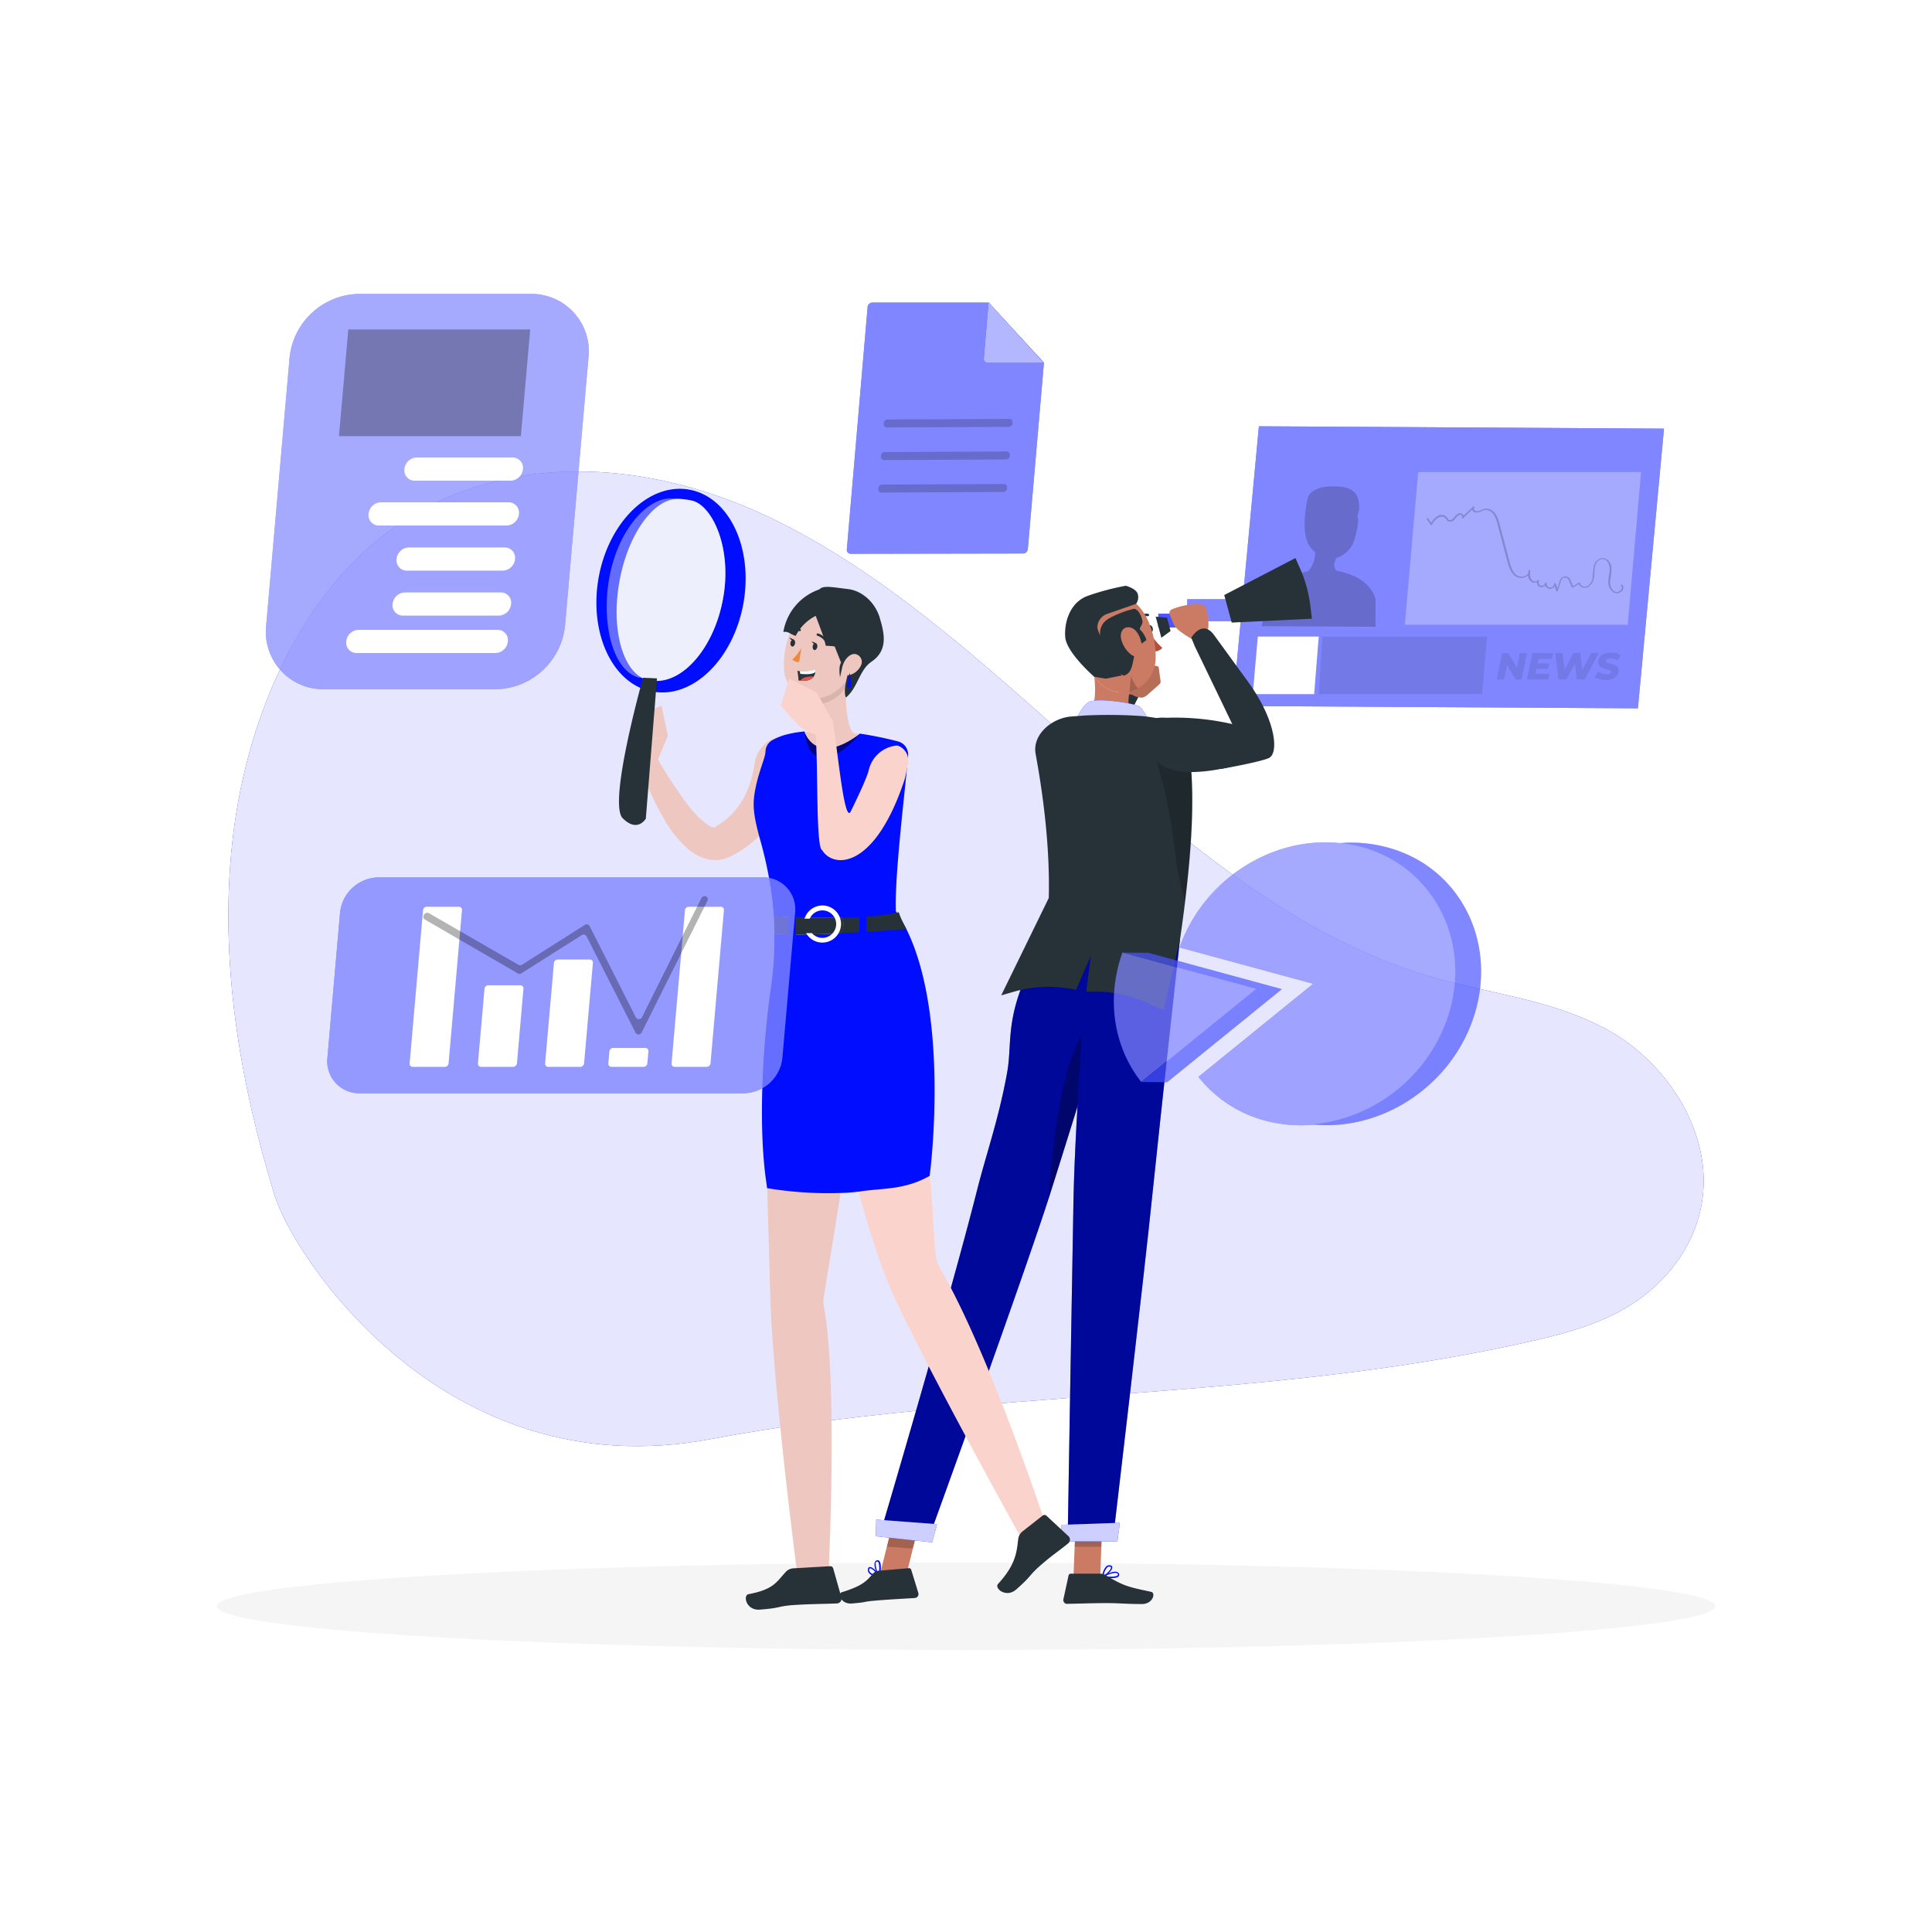 <svg class="animated" id="freepik_stories-analyze" xmlns="http://www.w3.org/2000/svg" viewBox="0 0 500 500" version="1.1" xmlns:xlink="http://www.w3.org/1999/xlink" xmlns:svgjs="http://svgjs.com/svgjs"><style>svg#freepik_stories-analyze:not(.animated) .animable {opacity: 0;}svg#freepik_stories-analyze.animated #freepik--News--inject-77 {animation: 3s Infinite  linear floating;animation-delay: 0s;}svg#freepik_stories-analyze.animated #freepik--Document--inject-77 {animation: 3s Infinite  linear floating;animation-delay: 0s;}svg#freepik_stories-analyze.animated #freepik--Info--inject-77 {animation: 3s Infinite  linear floating;animation-delay: 0s;}svg#freepik_stories-analyze.animated #freepik--character-2--inject-77 {animation: 1.5s 1 forwards cubic-bezier(.36,-0.01,.5,1.38) slideUp,1.5s Infinite  linear floating;animation-delay: 0s,1.5s;}svg#freepik_stories-analyze.animated #freepik--character-1--inject-77 {animation: 1.5s 1 forwards cubic-bezier(.36,-0.01,.5,1.38) slideUp,1.5s Infinite  linear floating;animation-delay: 0s,1.5s;}svg#freepik_stories-analyze.animated #freepik--chart-2--inject-77 {animation: 3s Infinite  linear floating;animation-delay: 0s;}svg#freepik_stories-analyze.animated #freepik--chart-1--inject-77 {animation: 3s Infinite  linear floating;animation-delay: 0s;}            @keyframes floating {                0% {                    opacity: 1;                    transform: translateY(0px);                }                50% {                    transform: translateY(-10px);                }                100% {                    opacity: 1;                    transform: translateY(0px);                }            }                    @keyframes slideUp {                0% {                    opacity: 0;                    transform: translateY(30px);                }                100% {                    opacity: 1;                    transform: inherit;                }            }        </style><g id="freepik--background-simple--inject-77" class="animable" style="transform-origin: 250px 248.142px;"><path d="M71.1,309.47c-9-29.22-14.34-60.56-11-91.35s16.22-61,38-78.68c27.9-22.57,65.9-21.27,97.59-7.14s58.69,39.36,85.74,63.3S337,243,369.94,252.67c15.68,4.59,32.26,6,46.8,14.26s26.94,26.3,23.62,44.82c-2,11.28-9.51,20.38-18.17,25.86s-18.47,7.84-28.14,10c-69.26,15.31-140.59,11.73-210.18,24.84C114.68,385.47,75.77,324.68,71.1,309.47Z" style="fill: rgb(0, 13, 255); transform-origin: 250px 248.142px;" id="elkrcflx4e82" class="animable"></path><g id="elbhz8kqpqpja"><path d="M71.1,309.47c-9-29.22-14.34-60.56-11-91.35s16.22-61,38-78.68c27.9-22.57,65.9-21.27,97.59-7.14s58.69,39.36,85.74,63.3S337,243,369.94,252.67c15.68,4.59,32.26,6,46.8,14.26s26.94,26.3,23.62,44.82c-2,11.28-9.51,20.38-18.17,25.86s-18.47,7.84-28.14,10c-69.26,15.31-140.59,11.73-210.18,24.84C114.68,385.47,75.77,324.68,71.1,309.47Z" style="fill: rgb(255, 255, 255); opacity: 0.9; transform-origin: 250px 248.142px;" class="animable"></path></g></g><g id="freepik--Shadow--inject-77" class="animable" style="transform-origin: 250px 415.69px;"><ellipse id="freepik--path--inject-77" cx="250" cy="415.69" rx="193.89" ry="11.32" style="fill: rgb(245, 245, 245); transform-origin: 250px 415.69px;" class="animable"></ellipse></g><g id="freepik--News--inject-77" class="animable" style="transform-origin: 374.84px 146.815px;"><g id="freepik--monitor-screen--inject-77" class="animable" style="transform-origin: 374.84px 146.815px;"><g id="freepik--PC--inject-77" class="animable" style="transform-origin: 374.84px 146.815px;"><polygon points="423.89 183.31 319.04 182.71 325.8 110.32 430.64 110.93 423.89 183.31" style="fill: rgb(0, 13, 255); transform-origin: 374.84px 146.815px;" id="elvpkzif55u9" class="animable"></polygon></g></g><g id="elqz86okpxfv7"><polygon points="325.8 110.32 319.04 182.71 423.89 183.31 430.64 110.93 325.8 110.32" style="fill: rgb(255, 255, 255); opacity: 0.5; transform-origin: 374.84px 146.815px;" class="animable"></polygon></g><g id="elxljkynd2e"><g style="opacity: 0.2; transform-origin: 341.245px 144.031px;" class="animable"><path d="M350,148.93a19.68,19.68,0,0,0-2.56-.88,13.62,13.62,0,0,0-1.54-.33,2.28,2.28,0,0,1-.59-1.86,7.82,7.82,0,0,1,.51-1.37l-.1-.07a7,7,0,0,0,4.7-4.42,25.3,25.3,0,0,0,1.1-5.22c0-.26-.24-1.16-.2-1.42s.31-.87.34-1.09a7.26,7.26,0,0,0-.52-4.08c-.92-1.49-2.33-2.18-5.42-2.31-3.86-.18-6.91,1-7.35,3.27-2.19,11.2,1.15,12.84,2,13.79a7.63,7.63,0,0,1-1.76,4.87,13.3,13.3,0,0,0-3.93,1.36c-.86.46-4.34,2.24-4.86,3.06-1.85,3-3.32,9.82-3.32,9.82l29.49.15v-7.12a8.61,8.61,0,0,0-.65-1.64A10.36,10.36,0,0,0,350,148.93Z" id="eln8htx3tkxif" class="animable" style="transform-origin: 341.245px 144.031px;"></path></g></g><polygon points="340.1 179.64 324.22 179.64 325.52 164.75 341.29 164.75 340.1 179.64" style="fill: rgb(255, 255, 255); transform-origin: 332.755px 172.195px;" id="elfin50h9kblf" class="animable"></polygon><g id="el6i4a740sfxb"><polygon points="342.24 164.75 384.86 164.75 383.56 179.64 341.29 179.64 342.24 164.75" style="opacity: 0.1; transform-origin: 363.075px 172.195px;" class="animable"></polygon></g><g id="elqrw8ya6ermh"><polygon points="421.25 161.68 363.57 161.68 367.03 122.16 424.71 122.16 421.25 161.68" style="fill: rgb(255, 255, 255); opacity: 0.3; transform-origin: 394.14px 141.92px;" class="animable"></polygon></g><g id="el3ohldce9rzm"><g style="opacity: 0.2; transform-origin: 394.682px 142.285px;" class="animable"><path d="M418.32,153.52a1.49,1.49,0,0,1-.54-.11,3.1,3.1,0,0,1-1.54-3.12,13.11,13.11,0,0,1,.17-1.42,8.32,8.32,0,0,0,.16-2c-.08-1.05-.79-2.19-1.8-2.21a2.11,2.11,0,0,0-1.86,1.63,7.31,7.31,0,0,0-.28,1.89c0,.33,0,.65-.08,1a3.57,3.57,0,0,1-1.41,2.67,2,2,0,0,1-1.82.08,1.46,1.46,0,0,1-.75-.76l-1.49.89a.2.2,0,0,1-.17,0,.19.19,0,0,1-.14-.11,16,16,0,0,1-.74-1.76,1,1,0,0,0-1-.68h0a1,1,0,0,0-1,.72l-.87,2.68a.21.21,0,0,1-.2.15h0a.23.23,0,0,1-.21-.15l-.42-1.2a1.53,1.53,0,0,1-.26.31,1.42,1.42,0,0,1-1,.37,1.4,1.4,0,0,1-1-.5,1.46,1.46,0,0,1-.22-.35,1.73,1.73,0,0,1-.29.23,1.26,1.26,0,0,1-1,.14,1.28,1.28,0,0,1-.75-.73.35.35,0,0,0-.6-.35,1.75,1.75,0,0,1-1.38-.75,2.77,2.77,0,0,1-.38-1.2,2.36,2.36,0,0,1-.42.33,2.7,2.7,0,0,1-2.72,0c-1.28-.82-1.79-2.39-2.2-3.92l-2.54-9.57a7.67,7.67,0,0,0-1.05-2.62,2.5,2.5,0,0,0-2.29-1.1,4.08,4.08,0,0,0-.84.31,3.42,3.42,0,0,1-1.15.35A1.33,1.33,0,0,1,381,132l0-.1-2.34,2.21a.22.22,0,0,1-.29,0,.23.23,0,0,1,0-.29.23.23,0,0,0,0-.31.69.69,0,0,0-.71-.24,2.09,2.09,0,0,0-.88.78c-.1.12-.19.24-.29.35a1.41,1.41,0,0,1-1.83.44,1.62,1.62,0,0,1-.36-.44,1.53,1.53,0,0,0-.14-.21,1.55,1.55,0,0,0-2-.19,5,5,0,0,0-1.56,1.8.19.19,0,0,1-.17.1.23.23,0,0,1-.19-.09l-.94-1.33a.22.22,0,1,1,.35-.25l.76,1.06a4.79,4.79,0,0,1,1.53-1.67,1.83,1.83,0,0,1,2.72.55,1.24,1.24,0,0,0,.25.33c.37.28.95-.05,1.25-.39q.13-.15.27-.33a2.54,2.54,0,0,1,1.08-.92,1.12,1.12,0,0,1,1.19.39.82.82,0,0,1,.11.17l2.44-2.31a.21.21,0,0,1,.3,0,.22.22,0,0,1,0,.3.32.32,0,0,0-.06.39,1,1,0,0,0,.84.52,3,3,0,0,0,1-.32,4.37,4.37,0,0,1,.94-.33,2.87,2.87,0,0,1,2.72,1.27,8,8,0,0,1,1.12,2.76l2.54,9.57c.4,1.51.86,2.93,2,3.66a2.25,2.25,0,0,0,2.27,0,1.39,1.39,0,0,0,.64-.79l0-.44a.22.22,0,0,1,.21-.2h0a.23.23,0,0,1,.22.2,1.67,1.67,0,0,1,0,.5,2.85,2.85,0,0,0,.32,1.74,1.29,1.29,0,0,0,1,.55h0a.7.7,0,0,0,.61-.29.22.22,0,0,1,.29-.06.21.21,0,0,1,.08.29.84.84,0,0,0,0,.68.82.82,0,0,0,1.56-.18.22.22,0,0,1,.24-.18.21.21,0,0,1,.18.24,1,1,0,0,0,.24.71,1,1,0,0,0,.66.35,1,1,0,0,0,.7-.26,1,1,0,0,0,.33-.67.21.21,0,0,1,.18-.21.22.22,0,0,1,.24.14l.42,1.21.67-2.07a1.48,1.48,0,0,1,1.4-1h0a1.43,1.43,0,0,1,1.37,1c.19.51.4,1,.63,1.51l1.53-.92a.2.2,0,0,1,.2,0,.2.2,0,0,1,.12.17,1,1,0,0,0,.59.72,1.49,1.49,0,0,0,1.41-.05,3.16,3.16,0,0,0,1.21-2.36c0-.31.06-.62.08-.93a8.15,8.15,0,0,1,.3-2,2.56,2.56,0,0,1,2.29-1.93,2.64,2.64,0,0,1,2.21,2.62,8.31,8.31,0,0,1-.16,2.06,11.06,11.06,0,0,0-.17,1.38,2.69,2.69,0,0,0,1.27,2.7,1.36,1.36,0,0,0,1.48-.49.8.8,0,0,0,.11-1,.22.22,0,1,1,.35-.25,1.19,1.19,0,0,1-.12,1.49A1.9,1.9,0,0,1,418.32,153.52Z" id="elp8vd53dwj19" class="animable" style="transform-origin: 394.682px 142.285px;"></path></g></g><g id="elzrlz7eerf6l"><g style="opacity: 0.1; transform-origin: 403.375px 172.435px;" class="animable"><path d="M395.17,169l-1.37,6.84h-1.59L390,172.11l-.75,3.75h-1.89l1.36-6.84h1.6l2.26,3.74.74-3.74Z" id="elg8wim9gbfaf" class="animable" style="transform-origin: 391.265px 172.43px;"></path><path d="M398.15,170.52l-.23,1.15h3l-.28,1.44h-3.05l-.24,1.25H401l-.31,1.5h-5.48l1.37-6.84h5.35l-.31,1.5Z" id="eldnd9mrjq8xo" class="animable" style="transform-origin: 398.57px 172.44px;"></path><path d="M413.73,169l-3.58,6.84h-2.07l-.5-4.12-2.18,4.12h-2.08l-.84-6.84h1.91l.52,4.37,2.31-4.37H409l.48,4.43,2.33-4.43Z" id="elter8rmwnib" class="animable" style="transform-origin: 408.105px 172.42px;"></path><path d="M412.75,175.26l.77-1.44a4.26,4.26,0,0,0,2.27.67c.74,0,1.17-.23,1.17-.6,0-.92-3.32-.42-3.32-2.56,0-1.48,1.26-2.45,3.28-2.45a4.83,4.83,0,0,1,2.47.59l-.71,1.44a3.42,3.42,0,0,0-1.87-.52c-.8,0-1.23.29-1.23.66,0,.94,3.32.4,3.32,2.51,0,1.47-1.29,2.43-3.29,2.43A5.36,5.36,0,0,1,412.75,175.26Z" id="elvqivq2i4df" class="animable" style="transform-origin: 416.07px 172.435px;"></path></g></g></g><g id="freepik--Document--inject-77" class="animable" style="transform-origin: 244.661px 110.77px;"><path d="M270.17,93.86,266,142.11a1.25,1.25,0,0,1-1.22,1.13l-44.62.08a1,1,0,0,1-1-1.12l5.38-62.76a1.25,1.25,0,0,1,1.22-1.13l30.06,0Z" style="fill: rgb(0, 13, 255); transform-origin: 244.661px 110.815px;" id="el068e5eebu8wp" class="animable"></path><g id="el6wxh8chpbt"><g style="opacity: 0.5; transform-origin: 244.661px 110.815px;" class="animable"><path d="M270.17,93.86,266,142.11a1.25,1.25,0,0,1-1.22,1.13l-44.62.08a1,1,0,0,1-1-1.12l5.38-62.76a1.25,1.25,0,0,1,1.22-1.13l30.06,0Z" style="fill: rgb(255, 255, 255); transform-origin: 244.661px 110.815px;" id="elil0a8y8vxd" class="animable"></path></g></g><g id="elwt7tovogq1"><path d="M261.22,108.41l-31.5.15a1,1,0,0,0-1,.89l0,.29a.8.8,0,0,0,.82.88l31.5-.15a1,1,0,0,0,1-.89l0-.29A.8.8,0,0,0,261.22,108.41Z" style="opacity: 0.2; transform-origin: 245.38px 109.515px;" class="animable"></path></g><g id="el4c0sjvmg8d8"><path d="M260.52,116.84,229,117a1,1,0,0,0-1,.89l0,.29a.79.79,0,0,0,.81.88l31.5-.15a1,1,0,0,0,1-.89l0-.29A.8.8,0,0,0,260.52,116.84Z" style="opacity: 0.2; transform-origin: 244.655px 117.95px;" class="animable"></path></g><g id="elx18p65ygqdk"><path d="M259.82,125.26l-31.5.15a1,1,0,0,0-1,.89l0,.29a.8.8,0,0,0,.81.89l31.5-.16a1,1,0,0,0,1-.89l0-.29A.8.8,0,0,0,259.82,125.26Z" style="opacity: 0.2; transform-origin: 243.974px 126.37px;" class="animable"></path></g><path d="M255.85,78.22l-1.24,14.56a1,1,0,0,0,1,1.12l14.51,0Z" style="fill: rgb(0, 13, 255); transform-origin: 262.361px 86.06px;" id="elonj8lsy9x" class="animable"></path><g id="elwjgd2pyqz6l"><path d="M255.85,78.22l-1.24,14.56a1,1,0,0,0,1,1.12l14.51,0Z" style="fill: rgb(255, 255, 255); opacity: 0.7; transform-origin: 262.361px 86.06px;" class="animable"></path></g></g><g id="freepik--Info--inject-77" class="animable" style="transform-origin: 110.591px 127.22px;"><g id="elwykt6jh0h5j"><g style="opacity: 0.7; transform-origin: 110.591px 127.22px;" class="animable"><path d="M128.35,178.38H83.93a14.87,14.87,0,0,1-15.05-16.49l6.06-69.33a18.37,18.37,0,0,1,17.94-16.5H137.3a14.87,14.87,0,0,1,15,16.5l-6.07,69.33A18.35,18.35,0,0,1,128.35,178.38Z" style="fill: rgb(0, 13, 255); transform-origin: 110.591px 127.22px;" id="elp1de3yy2ki" class="animable"></path><g id="el3e1s94sa33l"><path d="M128.35,178.38H83.93a14.87,14.87,0,0,1-15.05-16.49l6.06-69.33a18.37,18.37,0,0,1,17.94-16.5H137.3a14.87,14.87,0,0,1,15,16.5l-6.07,69.33A18.35,18.35,0,0,1,128.35,178.38Z" style="fill: rgb(255, 255, 255); opacity: 0.5; transform-origin: 110.591px 127.22px;" class="animable"></path></g></g></g><path d="M128.21,169H92.31a2.67,2.67,0,0,1-2.7-3h0a3.3,3.3,0,0,1,3.22-3h35.9a2.67,2.67,0,0,1,2.7,3h0A3.3,3.3,0,0,1,128.21,169Z" style="fill: rgb(255, 255, 255); transform-origin: 110.52px 166px;" id="elnsakgyl29id" class="animable"></path><path d="M132.11,124.4H107.37a2.66,2.66,0,0,1-2.7-3h0a3.29,3.29,0,0,1,3.22-3h24.74a2.67,2.67,0,0,1,2.7,3h0A3.3,3.3,0,0,1,132.11,124.4Z" style="fill: rgb(255, 255, 255); transform-origin: 119.999px 121.4px;" id="elf9kywvxs5zi" class="animable"></path><path d="M131.09,136h-33a2.66,2.66,0,0,1-2.7-3h0a3.29,3.29,0,0,1,3.21-3h33a2.67,2.67,0,0,1,2.7,3h0A3.29,3.29,0,0,1,131.09,136Z" style="fill: rgb(255, 255, 255); transform-origin: 114.844px 133px;" id="el13z6l5qp1t9m" class="animable"></path><path d="M130.07,147.68H105.33a2.67,2.67,0,0,1-2.7-3h0a3.29,3.29,0,0,1,3.22-3h24.74a2.67,2.67,0,0,1,2.7,3h0A3.29,3.29,0,0,1,130.07,147.68Z" style="fill: rgb(255, 255, 255); transform-origin: 117.96px 144.68px;" id="eldkco1o9kw0m" class="animable"></path><path d="M129.05,159.32H104.31a2.67,2.67,0,0,1-2.7-3h0a3.3,3.3,0,0,1,3.22-3h24.74a2.66,2.66,0,0,1,2.7,3h0A3.29,3.29,0,0,1,129.05,159.32Z" style="fill: rgb(255, 255, 255); transform-origin: 116.941px 156.32px;" id="elfyy0fho3tou" class="animable"></path><g id="el83xijznuhlp"><polygon points="134.8 112.88 87.72 112.88 90.14 85.26 137.22 85.26 134.8 112.88" style="opacity: 0.3; transform-origin: 112.47px 99.07px;" class="animable"></polygon></g></g><g id="freepik--character-2--inject-77" class="animable" style="transform-origin: 278.442px 279.77px;"><g id="eljetvunmibs"><rect x="299.77" y="158.82" width="12.67" height="3.57" style="fill: rgb(0, 13, 255); transform-origin: 306.105px 160.605px; transform: rotate(-15.16deg);" class="animable"></rect></g><g id="el5axxf8k3svl"><rect x="299.77" y="158.82" width="12.67" height="3.57" style="fill: rgb(255, 255, 255); opacity: 0.3; transform-origin: 306.105px 160.605px; transform: rotate(-15.16deg);" class="animable"></rect></g><polygon points="302.03 159.86 299.09 159.6 300.56 165.05 302.94 163.31 302.03 159.86" style="fill: rgb(38, 50, 56); transform-origin: 301.015px 162.325px;" id="elfigvvqiafdd" class="animable"></polygon><g id="elbtyxvm1ajct"><rect x="307.26" y="155.08" width="18.97" height="5.68" style="fill: rgb(0, 13, 255); transform-origin: 316.745px 157.92px; transform: rotate(-15.16deg);" class="animable"></rect></g><g id="eluczbfdf1hp"><rect x="307.26" y="155.08" width="18.97" height="5.68" style="fill: rgb(255, 255, 255); opacity: 0.5; transform-origin: 316.745px 157.92px; transform: rotate(-15.16deg);" class="animable"></rect></g><path d="M339.52,160.12l-20.75,1L316.83,154l18.43-9.58,1.29,2.92a34,34,0,0,1,2.56,9.39Z" style="fill: rgb(38, 50, 56); transform-origin: 328.175px 152.77px;" id="elnxf470av71m" class="animable"></path><path d="M275,207.81c0-6.62,3.31-10,5.9-14.24l9.36-15.23c.45-.73-2.41,3.92-.82,1.14.89-1.55,3.92-1.57,5.14,1-3.27,6-3.86,11-5.8,17.56a92.79,92.79,0,0,1-3.4,9C279.36,218.21,275,210.69,275,207.81Z" style="fill: rgb(38, 50, 56); transform-origin: 284.79px 195.614px;" id="elzgm3kb80cgl" class="animable"></path><path d="M289,180.5c.84-1.72,2.72-5.22,3.55-6.95a1.91,1.91,0,0,1,.55-.76,2,2,0,0,1,.69-.23,12.34,12.34,0,0,1,5.63-.18.58.58,0,0,1,.36.19.62.62,0,0,1,.11.34c.14,1,.28,2.08.43,3.12a1.42,1.42,0,0,1,0,.68,1.52,1.52,0,0,1-.44.54l-2.67,2.35a3.45,3.45,0,0,1-1.52.93,4.58,4.58,0,0,1-2.64-.71C292,179.41,289,180.5,289,180.5Z" style="fill: rgb(203, 122, 99); transform-origin: 294.681px 176.336px;" id="elco3x47c1c8" class="animable"></path><g id="elmwagaiz785i"><g style="opacity: 0.1; transform-origin: 294.681px 176.336px;" class="animable"><path d="M289,180.5c.84-1.72,2.72-5.22,3.55-6.95a1.91,1.91,0,0,1,.55-.76,2,2,0,0,1,.69-.23,12.34,12.34,0,0,1,5.63-.18.58.58,0,0,1,.36.19.62.62,0,0,1,.11.34c.14,1,.28,2.08.43,3.12a1.42,1.42,0,0,1,0,.68,1.52,1.52,0,0,1-.44.54l-2.67,2.35a3.45,3.45,0,0,1-1.52.93,4.58,4.58,0,0,1-2.64-.71C292,179.41,289,180.5,289,180.5Z" id="el99biyusuxol" class="animable" style="transform-origin: 294.681px 176.336px;"></path></g></g><g id="freepik--group--inject-77" class="animable" style="transform-origin: 273.568px 283.355px;"><path d="M297.54,161.81c.34-.06.7.3.8.81s-.09,1-.43,1-.69-.3-.79-.81S297.21,161.87,297.54,161.81Z" style="fill: rgb(38, 50, 56); transform-origin: 297.73px 162.712px;" id="elxxj3ykyador" class="animable"></path><path d="M298.46,168.61a3,3,0,0,0,2.37-.93,18.82,18.82,0,0,1-3.3-3.93Z" style="fill: rgb(183, 77, 60); transform-origin: 299.18px 166.183px;" id="elcqez28yb32e" class="animable"></path><path d="M294.9,160.3a2.43,2.43,0,0,1,2.07-.84h.1a.31.31,0,1,0,0-.62,3,3,0,0,0-2.62,1,.3.3,0,0,0-.08.2.31.31,0,0,0,.3.32A.29.29,0,0,0,294.9,160.3Z" style="fill: rgb(38, 50, 56); transform-origin: 295.875px 159.591px;" id="el3pbpmgw5hy7" class="animable"></path><path d="M290.85,191.5c-8.83-.09-10.08-4.92-10.08-4.92,2.68-2.51,2.91-7.22,2.43-11.43a9.82,9.82,0,0,0,2.58,2.56,8.05,8.05,0,0,0,6.44,1.29.23.23,0,0,0,.11,0,1.11,1.11,0,0,0-.05.25c-.6,3.36-.21,7,3.3,8.1C295.58,187.32,300.58,191.6,290.85,191.5Z" style="fill: rgb(203, 122, 99); transform-origin: 288.817px 183.326px;" id="elxlagl92tet" class="animable"></path><path d="M292.6,177.73a11.81,11.81,0,0,0-.27,1.24.23.23,0,0,1-.11,0,8.05,8.05,0,0,1-6.44-1.29,9.82,9.82,0,0,1-2.58-2.56c-.11-1.07-.28-2.12-.46-3.07l9.5,5.45Z" style="fill: rgb(203, 122, 99); transform-origin: 287.67px 175.609px;" id="el1uwfzijim1g" class="animable"></path><path d="M278.07,187.34s1.48-4.28,3.61-5.6,11.35.29,12.79.89,2.83,4,2.83,4Z" style="fill: rgb(0, 13, 255); transform-origin: 287.685px 184.287px;" id="elju3ji5v20ec" class="animable"></path><g id="elgapksv9xss"><path d="M278.07,187.34s1.48-4.28,3.61-5.6,11.35.29,12.79.89,2.83,4,2.83,4Z" style="fill: rgb(255, 255, 255); opacity: 0.8; transform-origin: 287.685px 184.287px;" class="animable"></path></g><path d="M300.2,186c-1.43-.27-3-.52-4.65-.68a125.65,125.65,0,0,0-14.78-.15l-3.25.24c-5.16.27-10.43,4.63-9.5,9.71,5.13,27.95,3.18,43.46,2.56,48l34.76.34c4.19-28.53,3.5-43,2.24-50A9.22,9.22,0,0,0,300.2,186Z" style="fill: rgb(38, 50, 56); transform-origin: 288.23px 214.241px;" id="elf1gcdh7puvn" class="animable"></path><g id="elar454gg5gtm"><path d="M306.69,233.34l-1.31,10.07c2.69-20.62,3.76-29.22,2.95-43.6l-9-2.86C304.91,215.77,302.9,220.41,306.69,233.34Z" style="opacity: 0.2; isolation: isolate; transform-origin: 303.962px 220.18px;" class="animable"></path></g><path d="M299.07,170.66a8.94,8.94,0,0,1-4.5,7.42h-.05a7.56,7.56,0,0,1-2.19.88.23.23,0,0,1-.11,0,8.05,8.05,0,0,1-6.44-1.29,9.82,9.82,0,0,1-2.58-2.56c-1.68-2.41-2.33-5.6-3.48-10.07A8.81,8.81,0,0,1,290,154.15C296.66,155.48,299.33,164.7,299.07,170.66Z" style="fill: rgb(203, 122, 99); transform-origin: 289.256px 166.565px;" id="el0mfl0nf6kzd" class="animable"></path><g id="elfs3f8t19f54"><path d="M294.52,178.09a7.56,7.56,0,0,1-2.19.88s.32-3.92.32-3.92S294.06,178.09,294.52,178.09Z" style="opacity: 0.2; transform-origin: 293.425px 177.01px;" class="animable"></path></g><path d="M295.2,166.7c-2.31,1.06-1.34,6.17-3.43,7.69a2.51,2.51,0,0,1-.86.44c-1,.23-5.32-5.68-5.68-7.12-.93-3.76-.92-6.15,1.92-7.75a27.79,27.79,0,0,1,6.3-2.41c1,0,2,1.69,2.22,3.34.08.75-1,1.72-.59,2.09a6.43,6.43,0,0,1,1.61,2.63A9,9,0,0,1,295.2,166.7Z" style="fill: rgb(38, 50, 56); transform-origin: 290.685px 166.193px;" id="eltc5oy0t4tyi" class="animable"></path><path d="M290.31,174.82l-4.13.82-3-.49s-7.2-6.27-7.5-10.28,1.34-9,5.74-10.63a65,65,0,0,1,9.94-2.65s2.84.75,3.13,2.27a3,3,0,0,1-.46,2.41l-7.46,2.6A3.71,3.71,0,0,0,284,162.4v0C284.1,164.3,290.31,174.82,290.31,174.82Z" style="fill: rgb(38, 50, 56); transform-origin: 285.108px 163.615px;" id="elvo9qm7pli2o" class="animable"></path><path d="M292.72,162.45c1.85.59,2.76,3.34,2.8,5.08.05,1.92-1.25,3.11-2.9,1.79a7.32,7.32,0,0,1-2.48-4C289.72,163.46,290.88,161.87,292.72,162.45Z" style="fill: rgb(203, 122, 99); transform-origin: 292.788px 166.104px;" id="elyjwb6ytfths" class="animable"></path><path d="M285.39,408.22a.16.16,0,0,1-.13-.14.14.14,0,0,1,.07-.17c.13-.05,2.54-1.42,3.69-1.11a.82.82,0,0,1,.53.38.62.62,0,0,1,0,.71c-.28.41-1.1.52-2,.52A12.68,12.68,0,0,1,285.39,408.22Zm3.22-1.16a7.26,7.26,0,0,0-2.71.88c1.29.18,3,.17,3.36-.27.07-.07.11-.16,0-.36a.43.43,0,0,0-.32-.23.86.86,0,0,0-.32,0Z" style="fill: rgb(0, 13, 255); transform-origin: 287.457px 407.582px;" id="elrtcu9wel6jh" class="animable"></path><path d="M285.32,408.18a.21.21,0,0,1-.07-.15,4.37,4.37,0,0,1,1.06-2.66,1.18,1.18,0,0,1,.92-.27c.45,0,.61.27.61.46.14.8-1.5,2.26-2.34,2.64h-.07A.22.22,0,0,1,285.32,408.18Zm1.8-2.77a.84.84,0,0,0-.58.24,3.86,3.86,0,0,0-.91,2.12c.86-.51,2-1.68,1.89-2.15,0,0,0-.18-.32-.18h-.1Z" style="fill: rgb(0, 13, 255); transform-origin: 286.549px 406.645px;" id="elw15s688b6g8" class="animable"></path><polygon points="278.44 392.13 285.32 392.14 284.74 408.03 277.82 408.02 278.44 392.13" style="fill: rgb(203, 122, 99); transform-origin: 281.57px 400.08px;" id="elfmoa4u6vn8w" class="animable"></polygon><path d="M286.36,407.77c4.71,2.89,6.15,3,11.59,4.21,1.19.27.43,3.14-2.41,3.14-4.71,0-5.2-.23-9.22-.24-3.44,0-7.38.15-10.12.19a1.07,1.07,0,0,1-.25,0,1,1,0,0,1-.74-1.2l1.33-6.14a.61.61,0,0,1,.59-.47h7.57A3.17,3.17,0,0,1,286.36,407.77Z" style="fill: rgb(38, 50, 56); transform-origin: 286.837px 411.19px;" id="elhjnavu6lf44" class="animable"></path><g id="ela5w9pnpedgd"><polygon points="278.44 392.14 278.12 400.3 285.03 400.31 285.32 392.15 278.44 392.14" style="opacity: 0.2; isolation: isolate; transform-origin: 281.72px 396.225px;" class="animable"></polygon></g><path d="M227.68,408.05a.19.19,0,0,1-.13.13.15.15,0,0,1-.17-.09c-.06-.12-1.38-2.54-1-3.68a.84.84,0,0,1,.38-.52.63.63,0,0,1,.72,0c.39.3.49,1.12.48,2A12.63,12.63,0,0,1,227.68,408.05Zm-1.08-3.23a7.32,7.32,0,0,0,.8,2.71c.21-1.28.24-3-.2-3.34-.06-.08-.16-.11-.36,0a.44.44,0,0,0-.24.32,1.07,1.07,0,0,0,0,.31Z" style="fill: rgb(0, 13, 255); transform-origin: 227.136px 405.98px;" id="el4zmoqsmk0ct" class="animable"></path><path d="M227.67,408.11a.17.17,0,0,1-.15.07c-.07,0-1.94-.17-2.64-1.1a1.17,1.17,0,0,1-.26-.92c0-.44.29-.6.47-.6.79-.11,2.24,1.55,2.6,2.38V408A.14.14,0,0,1,227.67,408.11Zm-2.76-1.81a.93.93,0,0,0,.23.57,3.83,3.83,0,0,0,2.11.93c-.5-.86-1.65-2-2.12-1.91,0,0-.18,0-.19.31v.1Z" style="fill: rgb(0, 13, 255); transform-origin: 226.151px 406.868px;" id="el91d6l32apxr" class="animable"></path><polygon points="231.58 392.03 238.29 392.52 234.33 408.54 227.58 408.05 231.58 392.03" style="fill: rgb(203, 122, 99); transform-origin: 232.935px 400.285px;" id="eld039gy6pv1w" class="animable"></polygon><path d="M226,407.16c-1.85,2.15-2.83,3.25-8.15,4.91-1.18.36-.18,3.16,2.66,2.91,4.7-.41,2.11-.4,6.11-.75,3.43-.3,7.37-.48,10.1-.67a.86.86,0,0,0,.27-.05,1,1,0,0,0,.67-1.26l-1.84-6a.58.58,0,0,0-.62-.41l-7.53.65A2.39,2.39,0,0,0,226,407.16Z" style="fill: rgb(38, 50, 56); transform-origin: 227.535px 410.416px;" id="elf7m7crjbadq" class="animable"></path><g id="el5sa09kekgmi"><polygon points="231.57 392.04 229.52 400.27 236.25 400.76 238.29 392.52 231.57 392.04" style="opacity: 0.2; isolation: isolate; transform-origin: 233.905px 396.4px;" class="animable"></polygon></g><path d="M270.58,243.06a71.48,71.48,0,0,0-6.36,12.8c-3.69,10-2.38,15.18-3.61,21.93-2.17,11.87-5.41,21-7.69,30-7.1,28.19-24.72,87.72-24.72,87.72l12.12,2.67s25.1-69.16,31.48-89.33C277.55,290.7,292.31,243,292.31,243Z" style="fill: rgb(0, 13, 255); transform-origin: 260.255px 320.59px;" id="elka7cxdill4" class="animable"></path><g id="elyt6jh0jts5l"><path d="M270.58,243.06a71.48,71.48,0,0,0-6.36,12.8c-3.69,10-2.38,15.18-3.61,21.93-2.17,11.87-5.41,21-7.69,30-7.1,28.19-24.72,87.72-24.72,87.72l12.12,2.67s25.1-69.16,31.48-89.33C277.55,290.7,292.31,243,292.31,243Z" style="opacity: 0.4; transform-origin: 260.255px 320.59px;" class="animable"></path></g><path d="M226.77,393.27l-.12,4.31,14.6,1.58s1.3-4.71,1.24-4.71Z" style="fill: rgb(0, 13, 255); transform-origin: 234.571px 396.215px;" id="eldgxsaj2wn6l" class="animable"></path><g id="el6fmrvz8am39"><path d="M226.77,393.27l-.12,4.31,14.6,1.58s1.3-4.71,1.24-4.71Z" style="fill: rgb(255, 255, 255); opacity: 0.8; transform-origin: 234.571px 396.215px;" class="animable"></path></g><g id="eliq141k07t5g"><path d="M285.49,265c-4.65,15-10.54,33.91-13.68,43.85-.15.48-.32,1-.48,1.51,1.24-16.6,4.5-44.43,12.84-45.45A3,3,0,0,1,285.49,265Z" style="opacity: 0.3; isolation: isolate; transform-origin: 278.41px 287.617px;" class="animable"></path></g><path d="M281.76,243s-3.54,45.74-3.94,67.37c-.38,20.15-1.51,88.35-1.51,88.35H288s8.2-69.41,10.27-89.88c2-19.38,7.08-65.45,7.08-65.45Z" style="fill: rgb(0, 13, 255); transform-origin: 290.83px 320.86px;" id="el7xlsl983t8" class="animable"></path><g id="el7qfbhp6326t"><path d="M281.76,243s-3.54,45.74-3.94,67.37c-.38,20.15-1.51,88.35-1.51,88.35H288s8.2-69.41,10.27-89.88c2-19.38,7.08-65.45,7.08-65.45Z" style="opacity: 0.4; transform-origin: 290.83px 320.86px;" class="animable"></path></g><path d="M271.42,232.4l-12.31,25.2,3.26-.94a32.25,32.25,0,0,1,16.09-.48h0l3.83-8.73-1.18,9.19,1.68,0a32.23,32.23,0,0,1,14,2.85,33.79,33.79,0,0,0,4.41,1.83c0-.28,4.12-17.88,4.12-17.88S299.86,214.45,271.42,232.4Z" style="fill: rgb(38, 50, 56); transform-origin: 282.215px 243.928px;" id="elqlvzb9l9nel" class="animable"></path><path d="M274.57,394.62l.4,4.29,14.21,0s.67-4.81.62-4.81Z" style="fill: rgb(0, 13, 255); transform-origin: 282.186px 396.505px;" id="elwzfyzuzg5j" class="animable"></path><g id="el6a77jf7bzou"><path d="M274.57,394.62l.4,4.29,14.21,0s.67-4.81.62-4.81Z" style="fill: rgb(255, 255, 255); opacity: 0.8; transform-origin: 282.186px 396.505px;" class="animable"></path></g><path d="M308.55,165.41s-4.14-2.16-4.85-3.95l-1-2.51a1,1,0,0,1,.56-1.24,16.81,16.81,0,0,1,7.51-1.29,1.78,1.78,0,0,1,1.43,1.07s1.06,5,.23,5.55Z" style="fill: rgb(203, 122, 99); transform-origin: 307.698px 160.901px;" id="elr2u9cv41uz" class="animable"></path><path d="M314.11,164.23,323,176.45c.29.39.57.79.83,1.18,6.44,9.37,7.17,17.49,4.45,18.6S316,199,316,199l1.23-9.71,2.4-.4L309.2,167.24l-.9-2.21S311.1,160.26,314.11,164.23Z" style="fill: rgb(38, 50, 56); transform-origin: 319.036px 180.826px;" id="elh7e4wg87yx7" class="animable"></path><path d="M301.87,185.76a65.93,65.93,0,0,1,19.95,2.37l1.13,9.08s-17.77,6-23.61-.26C294.86,192.16,293.42,185.15,301.87,185.76Z" style="fill: rgb(38, 50, 56); transform-origin: 309.349px 192.761px;" id="el9vsb26467xs" class="animable"></path></g></g><g id="freepik--character-1--inject-77" class="animable" style="transform-origin: 215.624px 271.541px;"><path d="M205.11,190c0,.55.07.87.09,1.28l0,1.14c0,.74,0,1.49-.05,2.22-.08,1.48-.24,3-.46,4.43a36.74,36.74,0,0,1-2.51,8.66,26.91,26.91,0,0,1-12.49,13.59,10,10,0,0,1-3.09,1.13,8.86,8.86,0,0,1-3.66-.13,12.46,12.46,0,0,1-5.06-2.75,30.12,30.12,0,0,1-5.68-7,71.35,71.35,0,0,1-6.71-15l4.35-1.81c1.24,2.18,2.55,4.44,4,6.57s2.8,4.24,4.33,6.16a25.16,25.16,0,0,0,4.76,4.8,4.22,4.22,0,0,0,1.88.87c.17,0,.18,0,.25-.05s-.1,0,.53-.39a19.35,19.35,0,0,0,8-9.65,30.12,30.12,0,0,0,1.71-6.52v0a8.25,8.25,0,0,1,6.76-7Z" style="fill: rgb(238, 200, 192); transform-origin: 185.345px 206.291px;" id="elr6d1apq57br" class="animable"></path><path d="M166.15,199.37c-3-2.4-3-7-3-7l9.65-1.86-3.1,7.48Z" style="fill: rgb(238, 200, 192); transform-origin: 167.975px 194.94px;" id="elhokm3be414" class="animable"></path><polygon points="172.86 190.53 163.21 192.38 164.29 185.34 171.21 182.65 172.86 190.53" style="fill: rgb(238, 200, 192); transform-origin: 168.035px 187.515px;" id="elwfe9oqeiqn" class="animable"></polygon><path d="M165.68,178a14,14,0,0,0,3.25,1c.28,0,.55.09.83.11,10.06,1.21,20.06-8.82,22.62-22.88,2.6-14.41-3.64-27.65-14-29.51s-20.83,8.32-23.45,22.74C152.63,162.36,157.33,174.26,165.68,178Zm-5.37-27.56c2.16-11.88,8.47-20.87,14.6-21.31a6.1,6.1,0,0,1,1.35,0h0a21.82,21.82,0,0,1,2.68.38c5.43,1.1,10.54,12.36,8.2,25.28C185,167,177.41,176.2,170,176.23a7.58,7.58,0,0,1-1.5-.11l-.1,0-.35,0-.22-.05a6.17,6.17,0,0,1-1.44-.51C160.87,172.83,158.18,162.27,160.31,150.47Z" style="fill: rgb(0, 13, 255); transform-origin: 173.658px 152.855px;" id="el9ir3zbi0gq" class="animable"></path><g id="el2ng49g1phyv"><path d="M165.51,175.42a.4.4,0,0,1,0-.12l3.9.91c8.05,0,15.5-9.26,17.74-21.35,2.38-12.92-2.62-24.12-8.54-25.28a25.38,25.38,0,0,0-2.91-.41h0a20.53,20.53,0,0,0-2.46-.19c-6.66.37-13.78,9.4-15.69,21.33C155.75,161.39,158.48,173.62,165.51,175.42Z" style="fill: rgb(250, 250, 250); opacity: 0.4; transform-origin: 172.384px 152.595px;" class="animable"></path></g><path d="M161.14,211.74c3.86,3.88,6,.11,6,.11l.31-3.91,1.4-17.61.43-5.44.09-1,.37-4.7.23-2.93.06-.7-3.64-.16a.4.4,0,0,0,0,.12c-.09.3-.34,1.21-.7,2.54-.09.38-.21.79-.32,1.25-.67,2.54-1.56,6.1-2.42,9.95C160.87,198.57,159,209.59,161.14,211.74Z" style="fill: rgb(38, 50, 56); transform-origin: 165.111px 194.447px;" id="elf0cx3rmice" class="animable"></path><path d="M198.31,298.9s.8,28.09,1,35.45c.6,23.75,6.95,72.43,6.95,72.43l8.2-.23s2.42-48.94-1.27-68.62a6.47,6.47,0,0,1,0-2.28l5.71-35.15Z" style="fill: rgb(238, 200, 192); transform-origin: 208.605px 352.84px;" id="elnkvb6wn4oed" class="animable"></path><path d="M219.38,297.77s5.33,22,10.8,35.05c6.62,15.76,35,66.87,35,66.87l5.46-5.13s-14.23-43.26-26.71-65.21a11.28,11.28,0,0,1-1.73-4.08c-.88-6.85-.92-26.9-4-33.86Z" style="fill: rgb(251, 211, 205); transform-origin: 245.01px 345.55px;" id="elvlj371wjfg" class="animable"></path><path d="M235,195.58c0,.11,0,.21,0,.33s0,0,0,0c-.09,1-.22,2.31-.36,3.74a.19.19,0,0,1,0,.08c-1,9.77-3,27.11-2.81,35.53a1.45,1.45,0,0,1,0,.36,2.71,2.71,0,0,1-.13.7,3.49,3.49,0,0,1-2.78,2.41,84.11,84.11,0,0,1-9.75,1.05l-.77,0a4.08,4.08,0,0,0,.06-.79,3.67,3.67,0,0,0-.39-1.56c-2.34,0-4.69,0-6.87,0h-.83c-4.53-.08-8.3-.26-9.94-.35a2.71,2.71,0,0,1,0,.29,2.45,2.45,0,0,1-.08-.29,1.54,1.54,0,0,1-.05-.31,104.26,104.26,0,0,0-3.85-20.41c-1-3.92-1.73-7-1.25-10.45.79-5.65,2.85-9.55,2.91-11.44a3.48,3.48,0,0,1,1.92-3,18.64,18.64,0,0,1,2.74-1.17h0a28.77,28.77,0,0,1,5.45-1h0v.05l.41,1.57.07.09h0l2,2.62.59.13,2.54.54,2.75-.51.46-.08,3.82-2.46h0l1.41-1.14.17-.18.09-.07,0,0a95.09,95.09,0,0,1,9.8,2A3.48,3.48,0,0,1,235,195.58Z" style="fill: rgb(0, 13, 255); transform-origin: 215.032px 214.54px;" id="elleoaahi9p9b" class="animable"></path><path d="M220.88,189.7c-2.61-2.59-1.94-14.57-1.94-14.57l-7.26,5.25s-.23,7.4-2,8.88c-.4.35-1,.08-1.52.13l.5,1.87,1.45,2.29,1.94,1.3,2.8-.08,2.5-.79,2.82-2.09,2.29-2C222,189.85,221.26,190.07,220.88,189.7Z" style="fill: rgb(238, 200, 192); transform-origin: 215.31px 184.99px;" id="elg5yanxrngxn" class="animable"></path><g id="elk1reaox8bm9"><path d="M211.22,182.44c4.86-.69,7-3.29,8-5.32l-.27-2-7.26,5.25Z" style="opacity: 0.1; transform-origin: 215.22px 178.78px;" class="animable"></path></g><path d="M205.51,405.87l9.34-.54a.75.75,0,0,1,.77.54l2.12,7.5a1.24,1.24,0,0,1-.85,1.55,1.09,1.09,0,0,1-.26.05c-3.37.14-6.37.12-10.56.37-4.95.29-3.66.81-9.47,1.23-3.5.25-4.37-3.7-2.89-4,6.74-1.25,7.33-3.34,9.81-5.93A3,3,0,0,1,205.51,405.87Z" style="fill: rgb(38, 50, 56); transform-origin: 205.406px 410.955px;" id="elyk905vlem0o" class="animable"></path><path d="M264.64,396.31l5.2-4.08a.75.75,0,0,1,.94,0l5.62,5.22a1.25,1.25,0,0,1,.25,1.75,1.12,1.12,0,0,1-.18.2c-2.6,2.14-3.47,2.54-6.66,5.26-3.77,3.21-2.43,2.85-6.81,6.69-2.64,2.31-5.72-.31-4.71-1.42,4.63-5.07,4.82-8.2,5.24-11.76A3,3,0,0,1,264.64,396.31Z" style="fill: rgb(38, 50, 56); transform-origin: 267.497px 402.169px;" id="elvy49h9xdynj" class="animable"></path><path d="M233.25,238c-.36-.62-.73-1.21-1.13-1.79a5,5,0,0,0-.4-.58c-.14-.21-.28-.42-.43-.61L200,233.35s.15,1.45.28,3.79c1.64.09,5.41.27,9.94.35h.83c2.18,0,4.53,0,6.87,0a3.67,3.67,0,0,1,.39,1.56,4.08,4.08,0,0,1-.06.79,3.83,3.83,0,0,1-.79,1.72c-1.92.1-3.87.17-5.75.23l-1,0a88.37,88.37,0,0,1-10.32-.16,83.82,83.82,0,0,1-.75,13.06c-2.45,16.73-3.44,37.93-1.19,52.17V307c0,.17.06.33.1.5a96.94,96.94,0,0,0,19,1.24,43.76,43.76,0,0,0,5.54-.47c5.45-.78,11.09-.33,17.48-3.94C240.69,304.3,246.3,260.2,233.25,238Z" style="fill: rgb(0, 13, 255); transform-origin: 219.53px 271.072px;" id="elo7m6t8qus6" class="animable"></path><path d="M218.35,239.05a4.08,4.08,0,0,1-.06.79,3.83,3.83,0,0,1-.79,1.72c-1.92.1-3.87.17-5.75.23l-1,0a88.37,88.37,0,0,1-10.32-.16c0-1.58-.07-3-.14-4.22a2.71,2.71,0,0,0,0-.29c1.64.09,5.41.27,9.94.35h.83c2.18,0,4.53,0,6.87,0A3.67,3.67,0,0,1,218.35,239.05Z" style="fill: rgb(38, 50, 56); transform-origin: 209.32px 239.496px;" id="elhotjp5h9dz6" class="animable"></path><path d="M234.58,240.46s-7.94.66-16.13,1l-.95.05a3.83,3.83,0,0,0,.79-1.72,4.08,4.08,0,0,0,.06-.79,3.67,3.67,0,0,0-.39-1.56l.82,0a77.53,77.53,0,0,0,12.81-1.13c.18,0,.36-.08.53-.12l.47-.11h0a23.26,23.26,0,0,0,1.61,3.65Z" style="fill: rgb(38, 50, 56); transform-origin: 226.04px 238.795px;" id="elm6apr54zkge" class="animable"></path><path d="M208.13,189.2s2.65,9.51,14.41.73C222.54,189.93,210.41,204.53,208.13,189.2Z" style="fill: rgb(0, 13, 255); transform-origin: 215.335px 192.704px;" id="els7n40vzv9gs" class="animable"></path><g id="el5mn6iajuyfb"><path d="M208.13,189.2s2.65,9.51,14.41.73C222.54,189.93,210.41,204.53,208.13,189.2Z" style="opacity: 0.5; transform-origin: 215.335px 192.704px;" class="animable"></path></g><path d="M212.09,194.85a1.51,1.51,0,1,1,.09,3Z" style="fill: rgb(255, 255, 255); transform-origin: 212.951px 196.345px;" id="ela3ryh1cba04" class="animable"></path><path d="M221.77,167.38c-1.39,6.2-1.85,8.84-5.52,11.54-5.53,4.07-12.84,1-13.34-5.48-.43-5.84,1.91-15,8.44-16.49a8.67,8.67,0,0,1,10.42,10.43Z" style="fill: rgb(238, 200, 192); transform-origin: 212.431px 168.739px;" id="el09b2hoawj9vk" class="animable"></path><path d="M211.53,167.41c-.09.51-.43.88-.75.83s-.54-.51-.46-1,.42-.88.75-.83S211.58,166.92,211.53,167.41Z" style="fill: rgb(38, 50, 56); transform-origin: 210.921px 167.325px;" id="ellj6radhchyp" class="animable"></path><path d="M205.77,166.5c-.09.52-.42.88-.75.83s-.54-.51-.46-1,.42-.88.75-.82S205.85,166,205.77,166.5Z" style="fill: rgb(38, 50, 56); transform-origin: 205.165px 166.419px;" id="el2w8w397l8rw" class="animable"></path><path d="M205.45,165.54l-1.16-.55S204.76,166.05,205.45,165.54Z" style="fill: rgb(38, 50, 56); transform-origin: 204.87px 165.334px;" id="el2tmoh46xcmm" class="animable"></path><path d="M207.4,167.71a13.67,13.67,0,0,1-2.35,3,2.24,2.24,0,0,0,1.77.63Z" style="fill: rgb(237, 137, 62); transform-origin: 206.225px 169.53px;" id="elewat09rcjg5" class="animable"></path><path d="M214,166.63a.31.31,0,0,1-.29-.21,3.58,3.58,0,0,0-2.16-1.89.31.31,0,0,1-.2-.39.3.3,0,0,1,.37-.2h0a4.1,4.1,0,0,1,2.56,2.29.29.29,0,0,1-.2.37h0A.15.15,0,0,1,214,166.63Z" style="fill: rgb(38, 50, 56); transform-origin: 212.815px 165.279px;" id="elm6fg27wlrl" class="animable"></path><path d="M204.47,163.57a.32.32,0,0,1-.27-.16.31.31,0,0,1,.11-.41,3,3,0,0,1,2.79-.21.29.29,0,0,1,.14.39v0a.29.29,0,0,1-.4.13h0a2.4,2.4,0,0,0-2.18.19A.31.31,0,0,1,204.47,163.57Z" style="fill: rgb(38, 50, 56); transform-origin: 205.716px 163.056px;" id="elf8fc62ob344" class="animable"></path><path d="M211.21,166.49l-1.16-.54S210.52,167,211.21,166.49Z" style="fill: rgb(38, 50, 56); transform-origin: 210.63px 166.29px;" id="elt45jrkhy72f" class="animable"></path><path d="M225.55,171.24c-3.25,2.22-3.56,6.86-6.65,9.29-.76-2.13.45-5.56,1-8.08a1.18,1.18,0,0,0,0-.83c-.25-.41-.94-.31-1.25.07a2.37,2.37,0,0,0-.33,1.4c-.1-.24-.19-.48-.28-.71-.22,1-.42,1.91-.64,2.86a10.7,10.7,0,0,1-.14-2.23,4.33,4.33,0,0,1,.4-1.57c-8.71-21.79-7.66-20.08,1.74-19,3.9.45,7.17,3.67,8.28,7.45S230,168.23,225.55,171.24Z" style="fill: rgb(38, 50, 56); transform-origin: 220.207px 166.209px;" id="eljptqlyjfxdr" class="animable"></path><path d="M222.7,172.46a4.58,4.58,0,0,1-2.7,2.2c-1.53.44-2.32-.93-1.91-2.4.39-1.32,1.64-3.13,3.19-3a2.06,2.06,0,0,1,1.42,3.16Z" style="fill: rgb(238, 200, 192); transform-origin: 220.508px 171.998px;" id="ellcsvqvd2d" class="animable"></path><path d="M206.35,173.6a17.45,17.45,0,0,1,.3,2.5l.45.05c2,.21,3-.36,3.5-1.05A2.62,2.62,0,0,0,211,174a2.47,2.47,0,0,0,0-.7,9.7,9.7,0,0,1-4,.41Z" style="fill: rgb(46, 53, 58); transform-origin: 208.687px 174.747px;" id="elvf2b28diwpj" class="animable"></path><path d="M207,173.66l.1.73c1.89.19,3.25.08,3.9-.44a2.47,2.47,0,0,0,0-.7A9.7,9.7,0,0,1,207,173.66Z" style="fill: rgb(255, 255, 255); transform-origin: 209.012px 173.864px;" id="elno1n8grrn7" class="animable"></path><path d="M207.1,176.15c2,.21,3-.36,3.5-1.05a6.62,6.62,0,0,0-2.27.21A2.41,2.41,0,0,0,207.1,176.15Z" style="fill: rgb(222, 87, 83); transform-origin: 208.85px 175.636px;" id="el0zohuc6h94l" class="animable"></path><polygon points="219.9 174.09 219.22 177.44 219.64 178.31 220.37 177.4 219.9 174.09" style="fill: rgb(0, 13, 255); transform-origin: 219.795px 176.2px;" id="el01cxx9gu35cz" class="animable"></polygon><path d="M235,197.29a43.06,43.06,0,0,1-.86,4.36c-7.76,23.54-18.53,23.12-21.38,18.35-1.83-.68-.83-27.43-2-32.8l4.49-1.41c1,2.28,3.05,28.08,4.91,24.22,1-2,4.16-8.54,4.68-10.73v0a8.24,8.24,0,0,1,7.36-6.35A4,4,0,0,1,235,197.29Z" style="fill: rgb(251, 211, 205); transform-origin: 222.898px 204.195px;" id="elvai6m4l6hl" class="animable"></path><path d="M214.1,190.05c-3.75.83-7.3-2.1-7.3-2.1l4.61-8.68,3.88,7.11Z" style="fill: rgb(251, 211, 205); transform-origin: 211.045px 184.734px;" id="elj4cduau163" class="animable"></path><polygon points="211.43 179.27 206.82 187.95 202.01 182.68 204.27 175.61 211.43 179.27" style="fill: rgb(251, 211, 205); transform-origin: 206.72px 181.78px;" id="elrikjgs2s9af" class="animable"></polygon><path d="M213.11,152.22a14.07,14.07,0,0,0-10.38,11.34c1.32-.25,1.91.68,3.21,1a11.65,11.65,0,0,1,5.17-5.17q.91,2.41,1.81,4.85c.33.88.79,2.88.79,2.88a29.8,29.8,0,0,1,3.83.39s1.67-6.47.09-10.79c-.67-1.84-1.49-3.79-3.17-4.79Z" style="fill: rgb(38, 50, 56); transform-origin: 210.52px 159.72px;" id="elqpbrldm7px" class="animable"></path><g id="el9o5pk4jmyrg"><rect x="222.38" y="236.44" width="1.81" height="6.08" style="fill: rgb(0, 13, 255); transform-origin: 223.285px 239.48px; transform: rotate(-1.18deg);" class="animable"></rect></g><g id="el0vw07nn2lob"><rect x="204.12" y="236.82" width="1.81" height="6.08" style="fill: rgb(0, 13, 255); transform-origin: 205.025px 239.86px; transform: rotate(-1.18deg);" class="animable"></rect></g><path d="M217.34,237.41a4.83,4.83,0,0,0-9,0l-.13.34,1.35,0,.07-.14a3.55,3.55,0,0,1,3.12-2,3.59,3.59,0,0,1,3.3,2,3.45,3.45,0,0,1,.35,1.46,3.82,3.82,0,0,1-.06.74,3.75,3.75,0,0,1-.75,1.6,3.57,3.57,0,0,1-5.38.17l-.07-.09-1.55,0,.27.38a4.83,4.83,0,0,0,8.09-.25,4.53,4.53,0,0,0,.65-1.8,3.56,3.56,0,0,0,.06-.82A4.57,4.57,0,0,0,217.34,237.41Z" style="fill: rgb(255, 255, 255); transform-origin: 212.937px 239.137px;" id="elmj1pb36wy6c" class="animable"></path></g><g id="freepik--chart-2--inject-77" class="animable" style="transform-origin: 335.786px 254.615px;"><g id="eldzslkclqno"><g style="opacity: 0.7; transform-origin: 344.29px 254.615px;" class="animable"><path d="M374.42,264a41.07,41.07,0,0,1-34.69,27.1,35.94,35.94,0,0,1-12.39-1.11,32.5,32.5,0,0,1-17.19-11.3l29.69-24.09-34.57-9.4c6.24-17.65,24-28.85,41.44-27h0a36.05,36.05,0,0,1,5.6,1C371.44,224.34,381.32,244.4,374.42,264Z" style="fill: rgb(0, 13, 255); transform-origin: 340.944px 254.615px;" id="elbt7tnxt1q2" class="animable"></path><g id="elspuleklifq"><path d="M374.42,264a41.07,41.07,0,0,1-34.69,27.1,35.94,35.94,0,0,1-12.39-1.11,32.5,32.5,0,0,1-17.19-11.3l29.69-24.09-34.57-9.4c6.24-17.65,24-28.85,41.44-27h0a36.05,36.05,0,0,1,5.6,1C371.44,224.34,381.32,244.4,374.42,264Z" style="fill: rgb(255, 255, 255); opacity: 0.5; transform-origin: 340.944px 254.615px;" class="animable"></path></g><path d="M381.12,264c-6.22,17.62-24,28.81-41.39,27A41.07,41.07,0,0,0,374.42,264c6.9-19.55-3-39.61-22.07-44.8a36.05,36.05,0,0,0-5.6-1,35.43,35.43,0,0,1,12.3,1.11C378.14,224.41,388,244.45,381.12,264Z" style="fill: rgb(0, 13, 255); transform-origin: 361.52px 254.631px;" id="elttxoglyfvqj" class="animable"></path><g id="elg6c5awfgeit"><g style="opacity: 0.3; transform-origin: 361.52px 254.631px;" class="animable"><path d="M381.12,264c-6.22,17.62-24,28.81-41.39,27A41.07,41.07,0,0,0,374.42,264c6.9-19.55-3-39.61-22.07-44.8a36.05,36.05,0,0,0-5.6-1,35.43,35.43,0,0,1,12.3,1.11C378.14,224.41,388,244.45,381.12,264Z" style="fill: rgb(255, 255, 255); transform-origin: 361.52px 254.631px;" id="ely3f00ld1ii8" class="animable"></path></g></g></g></g><g id="elvyc58rul65"><g style="opacity: 0.7; transform-origin: 310.005px 263.295px;" class="animable"><polygon points="331.75 255.99 302.05 280.08 295.35 280.02 325.04 255.93 290.47 246.53 297.17 246.58 331.75 255.99" style="fill: rgb(0, 13, 255); transform-origin: 311.11px 263.305px;" id="elywpt4c6s26a" class="animable"></polygon><g id="elzwy4im7259"><polygon points="331.75 255.99 302.05 280.08 295.35 280.02 325.04 255.93 290.47 246.53 297.17 246.58 331.75 255.99" style="fill: rgb(255, 255, 255); opacity: 0.3; transform-origin: 311.11px 263.305px;" class="animable"></polygon></g><path d="M325,255.93,295.35,280c-7-8.85-9.19-21.27-4.88-33.49Z" style="fill: rgb(0, 13, 255); transform-origin: 306.63px 263.255px;" id="el9ruvrtlamcq" class="animable"></path><g id="ell4epcfxp9b"><g style="opacity: 0.5; transform-origin: 306.63px 263.255px;" class="animable"><path d="M325,255.93,295.35,280c-7-8.85-9.19-21.27-4.88-33.49Z" style="fill: rgb(255, 255, 255); transform-origin: 306.63px 263.255px;" id="elzhnjmc7xhp" class="animable"></path></g></g></g></g></g><g id="freepik--chart-1--inject-77" class="animable" style="transform-origin: 145.251px 254.995px;"><g id="eliamepie6f8b"><g style="opacity: 0.8; transform-origin: 145.251px 254.995px;" class="animable"><path d="M192.5,282.93H93.09a8.26,8.26,0,0,1-8.36-9.15L88,236.21a10.18,10.18,0,0,1,10-9.15h99.42a8.25,8.25,0,0,1,8.35,9.15l-3.29,37.57A10.19,10.19,0,0,1,192.5,282.93Z" style="fill: rgb(0, 13, 255); transform-origin: 145.251px 254.995px;" id="elyp2j3wg624h" class="animable"></path><g id="elz59967oj38o"><path d="M192.5,282.93H93.09a8.26,8.26,0,0,1-8.36-9.15L88,236.21a10.18,10.18,0,0,1,10-9.15h99.42a8.25,8.25,0,0,1,8.35,9.15l-3.29,37.57A10.19,10.19,0,0,1,192.5,282.93Z" style="fill: rgb(255, 255, 255); opacity: 0.5; transform-origin: 145.251px 254.995px;" class="animable"></path></g></g></g><path d="M115.09,276.1h-8.28a.79.79,0,0,1-.8-.89l3.47-39.66a1,1,0,0,1,1-.89h8.27a.8.8,0,0,1,.81.89l-3.47,39.66A1,1,0,0,1,115.09,276.1Z" style="fill: rgb(255, 255, 255); transform-origin: 112.784px 255.38px;" id="eld1xtsf1dsl6" class="animable"></path><path d="M182.88,276.1h-8.27a.8.8,0,0,1-.81-.89l3.47-39.66a1,1,0,0,1,1-.89h8.28a.8.8,0,0,1,.8.89l-3.47,39.66A1,1,0,0,1,182.88,276.1Z" style="fill: rgb(255, 255, 255); transform-origin: 180.575px 255.38px;" id="el14l3nt0gy4q" class="animable"></path><path d="M150.16,276.1h-8.27a.8.8,0,0,1-.81-.89l2.28-26a1,1,0,0,1,1-.89h8.27a.8.8,0,0,1,.81.89l-2.28,26A1,1,0,0,1,150.16,276.1Z" style="fill: rgb(255, 255, 255); transform-origin: 147.26px 262.21px;" id="el308j2bdpn11" class="animable"></path><path d="M132.77,276.1H124.5a.8.8,0,0,1-.81-.89l1.7-19.33a1,1,0,0,1,1-.89h8.27a.8.8,0,0,1,.81.89l-1.69,19.33A1,1,0,0,1,132.77,276.1Z" style="fill: rgb(255, 255, 255); transform-origin: 129.58px 265.545px;" id="elrvxq1y4mzb" class="animable"></path><path d="M166.52,276.1h-8.27a.8.8,0,0,1-.81-.89l.27-3.11a1,1,0,0,1,1-.89H167a.8.8,0,0,1,.81.89l-.28,3.11A1,1,0,0,1,166.52,276.1Z" style="fill: rgb(255, 255, 255); transform-origin: 162.625px 273.655px;" id="elk6cl74qro5j" class="animable"></path><g id="ell6givs10c6"><path d="M182.76,232a1,1,0,0,0-1.26.46l-15.33,30.75a.89.89,0,0,1-1.59.12l-12-23.68a.84.84,0,0,0-1.23-.28l-16.28,10.31a.88.88,0,0,1-.92,0L111,236.33a.94.94,0,0,0-1.27.41l-.06.1A.85.85,0,0,0,110,238l24,13.91a.9.9,0,0,0,.92,0l15.63-9.9a.86.86,0,0,1,1.23.28l12.71,25a.9.9,0,0,0,1.59-.11l17-34.06A.83.83,0,0,0,182.76,232Z" style="opacity: 0.3; transform-origin: 146.371px 249.822px;" class="animable"></path></g></g><defs>     <filter id="active" height="200%">         <feMorphology in="SourceAlpha" result="DILATED" operator="dilate" radius="2"></feMorphology>                <feFlood flood-color="#32DFEC" flood-opacity="1" result="PINK"></feFlood>        <feComposite in="PINK" in2="DILATED" operator="in" result="OUTLINE"></feComposite>        <feMerge>            <feMergeNode in="OUTLINE"></feMergeNode>            <feMergeNode in="SourceGraphic"></feMergeNode>        </feMerge>    </filter>    <filter id="hover" height="200%">        <feMorphology in="SourceAlpha" result="DILATED" operator="dilate" radius="2"></feMorphology>                <feFlood flood-color="#ff0000" flood-opacity="0.5" result="PINK"></feFlood>        <feComposite in="PINK" in2="DILATED" operator="in" result="OUTLINE"></feComposite>        <feMerge>            <feMergeNode in="OUTLINE"></feMergeNode>            <feMergeNode in="SourceGraphic"></feMergeNode>        </feMerge>            <feColorMatrix type="matrix" values="0   0   0   0   0                0   1   0   0   0                0   0   0   0   0                0   0   0   1   0 "></feColorMatrix>    </filter></defs></svg>